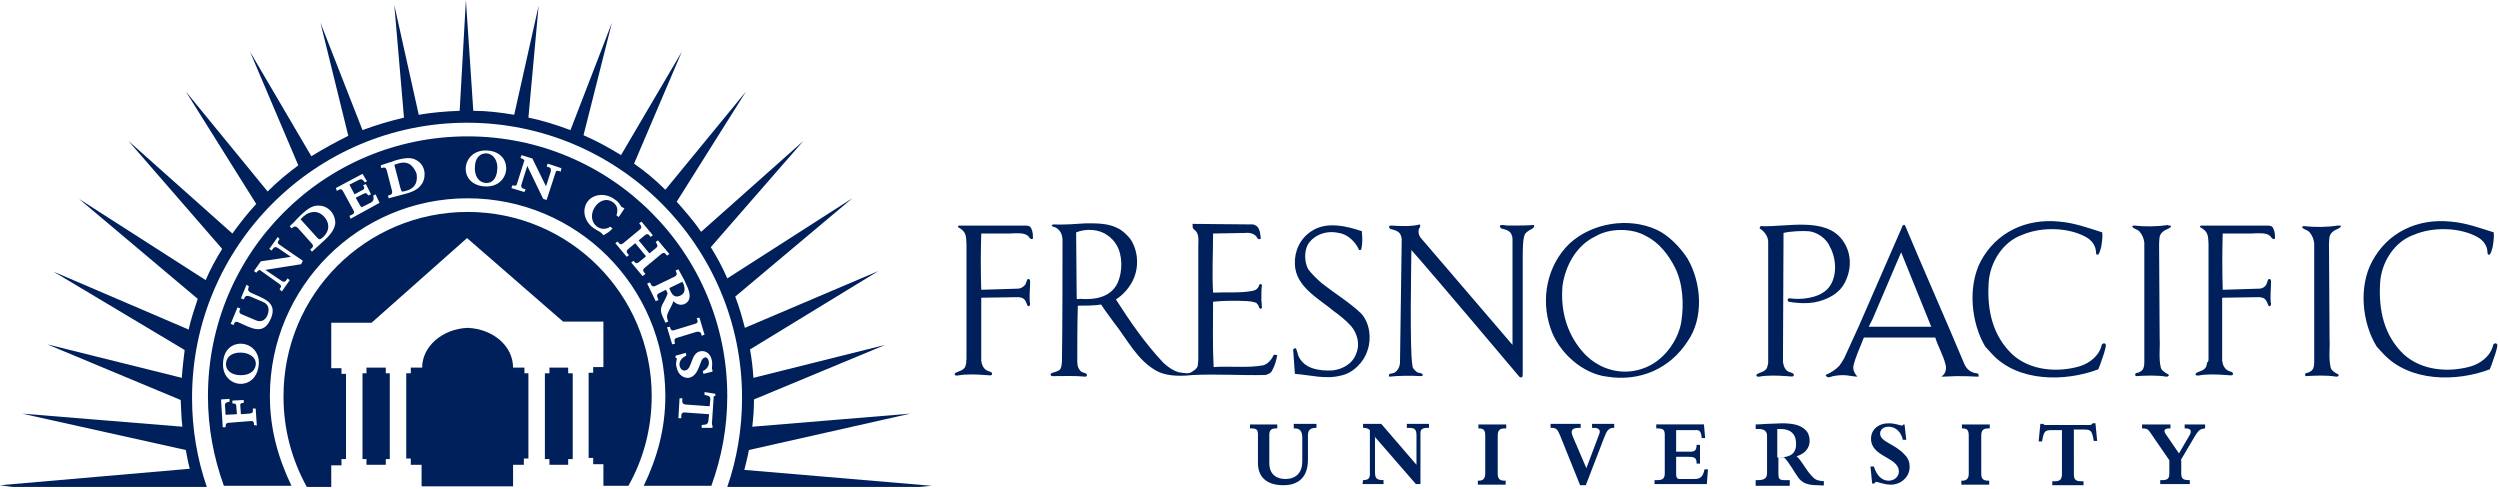 <svg xmlns="http://www.w3.org/2000/svg" version="1.1" width="440" height="86" viewBox="0 0 440 86" preserveAspectRatio="xMinYMin meet"><path fill-rule="evenodd" clip-rule="evenodd" fill="#00205b" d="M381.7 39.7c0.2 0 0.5 0 0.4 0.1 -0.1 0.4-0.7 0.5-1.2 0.8 -1 0.7-0.8 1.3-0.9 2.3l0.1 16.6c0.1 1.7-0.2 3.5 0.2 5.2 0.1 0.4 0.4 0.6 0.8 0.9 0.3 0.2 0.7 0.3 0.6 0.5 -0.1 0.2-0.4 0.2-0.4 0.2 -1.8-0.3-3.6-0.2-5.4-0.1 -0.1-0.2-0.2-0.3 0-0.5 0.2-0.1 0.2-0.1 0.4-0.1 0.4-0.2 0.7-0.3 0.9-0.7 0.2-0.4 0.2-1.1 0.2-1.1l0-21.1c-0.1-0.7-0.3-1.3-0.8-1.9 -0.4-0.5-1.4-0.6-1.3-1 0-0.1 0.3-0.1 0.3-0.1 1.9 0.2 4 0.2 5.9-0.1L381.7 39.7zM348.6 46c2.7-5.1 8-7.6 13.8-7 2.6 0.2 5.1 1.1 7.6 1.9 0.1 0.9-0.1 2-0.2 2.6 -0.1 0.4-0.3 1.1-0.5 1.3 -0.2 0.1-0.4 0-0.4-0.3 0-1.2-0.7-2.2-1.8-2.8 -3.1-1.7-7.8-1.8-11.1-0.4 -3.5 1.2-5.8 4.9-6 8.5 -0.3 4.8 0.7 9.3 4.2 12.6 3.1 2.8 7.8 3.2 11.7 2.1 1.8-0.5 3.6-1.9 4-3.8 0.1-0.2 0.4-0.4 0.6-0.2 0.3 0.1 0 1-0.2 1.7 -0.3 0.8-0.6 1.9-1 2.8 -5.8 2.2-14.2 2.3-18.8-2.8l-1.1-1.2C346.9 56.8 346.3 50.4 348.6 46zM309.9 39.8c0 0 0.1 0 0.1 0 4.3 0.2 11.3-1.7 14.3 2.5 1.4 1.9 1.7 4.5 0.6 7 -1 2.4-3.4 3.5-5.5 3.9 -1.7 0.3-3.6 0.1-4.6-0.1 -0.2-0.1-0.2-0.4-0.1-0.5 0.1-0.1 0.3-0.1 0.3-0.1 1.9 0.3 4.9 0 6.5-1.5 1.9-1.8 1.8-5.3 0.6-7.5 -0.6-1.5-2.2-2.6-3.7-2.8 -1.1-0.1-3.4 0-4.5 0.3l-0.1 22.7c0.1 0.7 0.4 1.6 1.2 1.8 0.3 0.1 0.8 0.2 0.7 0.6 -0.1 0.3-0.8 0.1-1.3 0.1 -1.4-0.1-3.3-0.2-4.8 0.1 -0.2 0-0.4 0-0.5-0.2 0-0.1 0.1-0.2 0.2-0.3 0.6-0.3 1.4-0.4 1.7-1.1 0.1-0.3 0.2-0.8 0.2-0.8V42.4c-0.1-0.9-0.7-1.7-1.5-2.2C309.7 40.1 309.7 39.9 309.9 39.8zM297 45.5c-1.3-2-3.3-4.1-5.5-5.1 -4.9-2.2-11.3-1.2-15.3 2.5 -3.9 3.8-5.1 9.7-3.3 14.9 1.4 4.2 5.6 8 10 8.5 5.7 0.9 11-1.4 14.1-6.2C299.9 56 299.5 49.8 297 45.5zM295.9 56.7c-0.6 3.4-3.2 6.9-6.6 8.1 -3.7 1.4-7.7 0.3-10.4-2.5 -3-3.2-4.3-7.4-3.9-12 0.5-3.5 2.4-7.1 5.8-8.7 2.5-1.5 6.5-1.5 9 0 2.2 1.1 3.9 3.3 5 5.5C296.2 49.9 296.4 53.5 295.9 56.7zM227.9 46.5c-0.1-2.3 0.9-4.5 2.9-5.8 2.6-1.8 6.3-0.9 8.9 0l0 0.3c0.1 0.9 0.1 1.9-0.1 2.8 0 0.1-0.1 0.2-0.2 0.2l-0.2 0c-0.6-1.4-2-2.8-3.6-3 -2.1-0.5-4.3 0.3-5.4 2 -0.7 1.3-0.6 3.1 0 4.3 0.6 0.9 1.7 1.9 2.5 2.6 2.3 1.8 4.8 3.3 6.9 5.3 1.5 1.7 1.8 4.4 1.1 6.4 -0.6 2.1-2.6 4.1-4.7 4.5 -2.7 0.7-5.4-0.1-8.1-0.3 -0.1-1.4-0.2-2.8-0.3-4.2 0-0.3 0.3-0.3 0.5-0.3 0.2 0.6 0.3 0.9 0.4 1.3 1 2.3 3.6 2.7 6 2.6 1.8-0.2 3.6-1.2 4.2-3 0.7-1.6 0.2-3.5-0.9-4.8 -0.9-1-2-1.9-3-2.6C232.2 52.6 228 50.5 227.9 46.5zM411.6 39.7c0.2 0 0.5 0 0.4 0.1 -0.1 0.4-0.7 0.5-1.2 0.8 -1 0.7-0.8 1.3-0.9 2.3l0.1 16.6c0.1 1.7-0.2 3.5 0.2 5.2 0.1 0.4 0.4 0.6 0.8 0.9 0.3 0.2 0.7 0.3 0.6 0.5 -0.1 0.2-0.4 0.2-0.4 0.2 -1.8-0.3-3.6-0.2-5.4-0.1 -0.1-0.2-0.2-0.3 0-0.5 0.2-0.1 0.2-0.1 0.4-0.1 0.4-0.2 0.7-0.3 0.9-0.7 0.2-0.4 0.2-1.1 0.2-1.1V42.8c-0.1-0.7-0.3-1.3-0.8-1.9 -0.4-0.5-1.4-0.6-1.3-1 0-0.1 0.3-0.1 0.3-0.1 1.9 0.2 4 0.2 5.9-0.1L411.6 39.7zM347.9 65.7c-1-0.1-1.8-0.7-2.2-1.7 -3.4-8.1-7-16.2-10.4-24.3 0 0-0.1-0.2-0.3-0.1 -0.2 0.1-0.3 0.5-0.3 0.5l-7.5 17.2 -2.6 5.7c0 0-0.5 0.9-0.9 1.4 -0.8 0.8-1.5 1.2-2.4 1.6 0.3 0.7 0.9 0.3 1.3 0.2 2.2-0.4 2.8 0 4.3 0.1 -0.5-0.6-0.8-1.1-0.7-1.9 0.4-1.7 1.2-3.3 1.8-4.9l0.1-0.1 12.5 0c0.5 1.6 1.4 3.1 1.8 4.7 0 0.1 0.1 0.4 0.1 0.5 0 0.8-0.2 1.2-0.8 1.7l2.6-0.1c1.4 0 2.1 0 3.9 0.1C348.3 65.9 348.2 65.7 347.9 65.7zM328.9 57.5c0 0 0.7-1.4 0.7-1.4l5-11.7 5.3 13.1H328.9zM170.1 63.2c0-0.5 0-1 0-1.4V42.9c-0.1-1 0.1-1.9-1.1-2.7 -0.2-0.1-0.4-0.2-0.4-0.3 0-0.2 0.2-0.2 0.3-0.2l11.4 0c0.5 0 1 0 1.2 0.5 0.3 0.6 0.3 1.2 0.3 1.8 -0.5 0.3-0.7-0.4-0.9-0.5 -0.6-0.5-1.6-0.5-3.2-0.4l-5 0c-0.1 3.1-0.1 6.8 0 9.9l6.5-0.2c0.4 0 1-0.3 1.3-0.8 0.2-0.4 0.2-0.9 0.5-0.9 0.2 0 0.3 0.2 0.3 0.4l0 0.3c0 1.2-0.2 2.5 0 3.7 0 0.2-0.1 0.4-0.3 0.4 -0.2 0-0.3-0.6-0.5-0.9 -0.3-0.6-0.9-0.7-1.4-0.7l-6.4 0.1 0 10.7 0 0.4c0.1 0.7 0.4 1.5 1.2 1.8 0.3 0.1 0.8 0.2 0.7 0.6 -0.1 0.3-0.8 0.1-1.3 0.1 -1.4-0.1-3.3-0.2-4.8 0.1 -0.2 0-0.4 0-0.5-0.2 0-0.1 0.1-0.2 0.2-0.3 0.6-0.3 1.4-0.4 1.7-1.1 0.1-0.3 0.1-0.5 0.2-0.8C170 63.8 170.1 63.2 170.1 63.2zM388.7 63.2c0-0.5 0-1 0-1.4V42.9c-0.1-1 0.1-1.9-1.1-2.7 -0.2-0.1-0.4-0.2-0.4-0.3 0-0.2 0.2-0.2 0.3-0.2l11.4 0c0.5 0 1 0 1.2 0.5 0.3 0.6 0.3 1.2 0.3 1.8 -0.5 0.3-0.7-0.4-0.9-0.5 -0.6-0.5-1.6-0.5-3.3-0.4l-5 0c-0.1 3.1-0.1 6.8 0 9.9l6.5-0.2c0.4 0 1-0.3 1.2-0.8 0.2-0.4 0.2-0.9 0.5-0.9 0.2 0 0.3 0.2 0.3 0.4l0 0.3c0 1.2-0.2 2.5 0 3.7 0 0.2-0.1 0.4-0.3 0.4 -0.2 0-0.3-0.6-0.5-0.9 -0.3-0.6-0.9-0.7-1.4-0.7l-6.4 0.1 0 10.7 0 0.4c0.1 0.7 0.4 1.5 1.2 1.8 0.3 0.1 0.8 0.2 0.7 0.6 -0.1 0.3-0.8 0.1-1.3 0.1 -1.4-0.1-3.3-0.2-4.8 0.1 -0.2 0-0.4 0-0.5-0.2 0-0.1 0.1-0.2 0.2-0.3 0.6-0.3 1.4-0.4 1.7-1.1 0.1-0.3 0.1-0.5 0.2-0.8C388.7 63.8 388.7 63.2 388.7 63.2zM266.2 60.7l0-18.6c0 0 0-0.4-0.1-0.6 -0.2-0.9-1.1-1.1-1.9-1.3 -0.1-0.1-0.3-0.3-0.2-0.5 0.1-0.1 0.4-0.1 0.4-0.1 0.4 0 0.7 0.1 1.1 0.1 1.5 0 3 0 4.5-0.1 0.1 0.3-0.1 0.5-0.4 0.7 0 0-0.9 0.4-1.2 0.9 -0.4 0.7-0.4 2.9-0.4 4.3 0 0.9 0 20.2 0 20.2 0 0.3 0 0.7-0.2 0.7 -0.2 0.1-0.4-0.1-0.4-0.1s-15.5-18.4-19-22.3c0 1.9-0.1 6-0.1 10 0 4.4 0 8.8 0.3 10.4 0 0.4 0.4 0.8 0.8 1.1 0.3 0.2 1 0.1 1 0.5 0 0.2-0.3 0.2-0.3 0.2 -1.4-0.1-4.1-0.1-5.6 0.1 -0.3-0.7 0.6-0.5 0.9-0.7 0.7-0.4 1-1.2 1-1.9l0.3-21.5c0 0 0-0.4-0.1-0.6 -0.2-0.9-1.1-1.1-1.9-1.3 -0.1-0.1-0.3-0.3-0.2-0.5 0.1-0.1 0.4-0.1 0.4-0.1 1.7 0.1 3.4 0.2 5-0.2 0.2 0.6-0.2 0.6-0.2 0.9 -0.1 0.5 0 1 0.3 1.4L266.2 60.7zM417.5 46c2.7-5.1 8-7.6 13.8-7 2.6 0.2 5.1 1.1 7.6 1.9 0.1 0.9-0.1 2-0.2 2.6 -0.1 0.4-0.3 1.1-0.5 1.3 -0.2 0.1-0.4 0-0.4-0.3 0-1.2-0.7-2.2-1.8-2.8 -3.1-1.7-7.8-1.8-11.1-0.4 -3.5 1.2-5.8 4.9-6 8.5 -0.3 4.8 0.7 9.3 4.2 12.6 3.1 2.8 7.8 3.2 11.7 2.1 1.8-0.5 3.6-1.9 4-3.8 0.1-0.2 0.4-0.4 0.6-0.2 0.3 0.1 0 1-0.2 1.7 -0.3 0.8-0.6 1.9-1 2.8 -5.8 2.2-14.1 2.3-18.8-2.8l-1.1-1.2C415.7 56.8 415.1 50.4 417.5 46zM227.6 75.4h0.3c0.9 0 1.3 0.5 1.3 1.7v4.1c0 1.9-1 3.1-3 3.1 -1.4 0-2.8-0.7-2.8-2.8v-5c0-0.8 0.4-1.1 1.1-1.1h0.3v-0.7h-4.8v0.7h0.3c0.9 0 1.1 0.3 1.1 1.1v5c0 2.6 1.7 3.9 4.5 3.9 1.8 0 4.3-0.7 4.3-4.5v-4.2c0-0.8 0.2-1.4 1.4-1.4h0.1v-0.7h-4V75.4zM241.9 76.8l7.3 8.4h0.8v-9c0-0.6 0.3-0.9 1.3-0.9h0.2v-0.7h-3.9v0.7h0.2c1.2 0 1.5 0.2 1.5 1.4v5.1l-6.2-7.2h-3.2v0.7c0.5 0 0.9 0.1 1.2 0.4v7.7c0 0.7-0.2 1.1-1.2 1.1l-0.1 0.7h3.7v-0.7c-1.2 0-1.5-0.3-1.5-1.4V76.8zM260.1 75.4h0.2c0.9 0 1.1 0.4 1.1 1.3v6.7c0 0.7-0.3 1.2-1.1 1.2h-0.2v0.7h4.9v-0.7h-0.2c-0.9 0-1.2-0.4-1.2-1.2v-6.7c0-0.9 0.3-1.3 1.2-1.3h0.3v-0.7h-4.9V75.4zM278.1 85.4h1l3.2-8.3c0.5-1.3 0.8-1.8 1.7-1.8h0.1v-0.7h-3.9v0.7h0.3c0.9 0 1.2 0.4 1 1l-2.3 6.1 -2.4-5.6c-0.4-1-0.2-1.5 1.1-1.5h0.3v-0.7h-5.3v0.7h0.1c0.9 0 1.1 0.2 1.6 1.4L278.1 85.4zM299.5 77.1h0.6l-0.2-2.4h-8.4v0.7h0.2c1.1 0 1.3 0.3 1.3 1.2v6.7c0 0.8-0.3 1.2-1.2 1.2h-0.6v0.7h9.2l0.2-2.6H300c-0.3 1.4-0.8 1.7-1.8 1.7h-2.6c-0.4 0-0.6-0.2-0.6-0.9v-3h2.2c1.2 0 1.4 0.3 1.4 1.2h0.6v-3.3h-0.6c0 0.9-0.3 1.2-1.1 1.2h-2.5v-3.8h3.3C299.2 75.6 299.4 76 299.5 77.1zM318.8 83.7c-1.1-1.2-1.6-2.5-2.6-3.4 1.4-0.4 2.3-1.4 2.3-2.7 0-0.7-0.2-1.4-0.7-1.9 -0.8-0.8-2-1.2-4.2-1.2 -0.6 0-1.7 0.1-2.6 0.1 -0.6 0-1 0.1-2 0.1v0.8h0.5c1 0 1.5 0.4 1.5 1.2v6.6c0 1-0.7 1.2-1.6 1.2h-0.4v1h6v-1h-1c-0.9 0-1-0.3-1-1.2v-2.8h1c1 1 1.9 2.8 2.6 3.7 0.7 0.8 1.5 1.2 3.4 1.2 0.5 0 1 0.1 1 0v-0.7C319.8 84.6 319.4 84.4 318.8 83.7zM313.2 80.5h-0.4v-5h0.6c1.5 0 2.7 0.7 2.7 2.5C316.2 79.8 315.1 80.5 313.2 80.5zM329.5 85.1h0.4c0.1-0.2 0.2-0.3 0.3-0.3 0.3 0 1.4 0.5 2.6 0.5 1.8 0 3.3-1.4 3.3-3.1 0-0.8-0.2-1.5-0.9-2.2 -1.7-1.9-4.3-2.2-4.3-3.7 0-0.7 0.6-1.2 1.5-1.2 1.2 0 2.2 0.9 2.5 2.3h0.6l-0.3-2.7H335c-0.1 0.2-0.2 0.2-0.3 0.2 -0.2 0-1.1-0.4-2.3-0.4 -1.8 0-3.1 1.1-3.1 2.7 0 3.3 4.9 3.2 4.9 5.8 0 0.9-0.8 1.6-1.8 1.6 -1.2 0-2.1-0.9-2.6-2.5h-0.6L329.5 85.1zM345.2 75.4h0.2c0.9 0 1.1 0.4 1.1 1.3v6.7c0 0.7-0.3 1.2-1.1 1.2h-0.2v0.7h4.9v-0.7h-0.2c-0.9 0-1.2-0.4-1.2-1.2v-6.7c0-0.9 0.3-1.3 1.2-1.3h0.3v-0.7h-4.9V75.4zM365 75.6h1.8c1.2 0 1.4 0.2 1.7 2h0.6l-0.3-3.1h-0.5c-0.2 0.3-0.3 0.3-0.7 0.3h-7.3c-0.2 0-0.3 0-0.4 0 -0.1 0-0.2-0.1-0.3-0.2h-0.5l-0.3 3.1h0.6c0.3-1.8 0.5-2 1.7-2h1.8v7.7c0 0.9-0.3 1.3-1.2 1.3h-0.5v0.7h5.5v-0.7h-0.4c-1.1 0-1.3-0.4-1.3-1.3V75.6zM383.8 81l2.6-4.4c0.6-0.9 0.8-1.1 1.7-1.2v-0.7h-3.6v0.7h0.2c1.1 0 1 0.7 0.6 1.3l-1.8 3.1 -2.4-3.5c-0.3-0.5-0.2-0.9 0.7-0.9h0.2v-0.7h-5v0.7h0.1c0.8 0 1 0.2 1.4 0.8l3.3 4.8v2.3c0 0.8-0.2 1.2-1.2 1.2h-0.4v0.7h5.2v-0.7h-0.2c-1.1 0-1.3-0.4-1.3-1.2V81zM224.1 62.6c-0.3 0.7-1 1.5-1.8 1.7 -2.8 0.5-5.8 0.1-8.7 0.3 -0.2-3.8-0.1-7.7-0.1-11.5 1.8-0.2 4.3-0.2 6.1-0.1 0.2 0 1 0.1 1.5 0.3 0.2 0.2 0.4 0.4 0.5 0.8 0.1 0.3 0.3 0.3 0.5 0.1 0-0.5-0.1-1.4-0.1-1.4 0-0.9 0-1.8 0.1-2.7 -0.2-0.1-0.4-0.2-0.5 0.1 -0.2 0.7-0.7 0.9-1.2 1 -2 0.4-4.8 0.2-6.9 0.3 -0.2-3.4 0-6.9 0-10.4l5.6-0.1c0.8-0.1 1.8 0.1 2.2 0.9 0.2 0.2 0.3 0.3 0.6 0.1 -0.1-0.8-0.1-1.5-0.6-2.1 -0.2-0.2-0.6-0.4-0.8-0.4l-10.7-0.1h0.1v0.4c0 0.5 0.2 0.5 0.4 0.7 0.8 0.7 0.6 1.8 0.6 2.7v13.3l0 6.9 -0.1 1c-0.2 0.6-0.8 0.9-1.3 1.2 -0.1 0-0.3 0.1-0.5 0.1 -0.3 0-1-0.1-1-0.1 -0.2 0-0.4-0.1-0.6-0.1 -1-0.3-1.8-0.9-2.6-1.6 -3.3-3.5-5.9-7.3-8.4-11.2 1.3-0.8 2.5-2.2 3.1-3.6 1-2.2 0.8-5.1-0.6-7.1 -0.6-0.7-1.3-1.4-2.1-1.8 -1.7-0.9-3.6-0.9-5.6-0.9 -1.9 0.1-3.9 0.3-5.8 0.2 -0.2 0-0.4 0.2-0.2 0.3 0.2 0.2 0.4 0.1 0.7 0.3 0.8 0.5 1.1 1.3 1.1 2.2 0 7.6 0 13.7-0.1 21.4 -0.1 0.5 0 0.9-0.4 1.4 -0.4 0.3-1 0.4-1.2 0.5 -0.2 0-0.4 0.2-0.4 0.3 0 0.1 0.1 0.3 0.3 0.3 2 0 3.9-0.1 5.9 0.1 0 0 0.2-0.1 0.2-0.3 0-0.4-0.6-0.3-1-0.6 -0.5-0.4-0.7-1-0.7-1.8 0-3.2 0-6.5 0.1-9.8 1.4 0 2.8 0 4.1-0.2 0.7 1.1 1.5 2.1 2.2 3.1 2.4 3 4.1 6.7 7.6 8.6 1.5 0.8 3.4 0.9 5.2 0.8l1.2-0.1c4.4-0.2 8.2 0.1 12.7 0 0.4-0.1 1-0.3 1.2-0.8 0.5-0.9 0.7-1.7 0.9-2.7C224.4 62.5 224.2 62.3 224.1 62.6zM190.1 52.6c-0.1 0-0.5 0.1-0.6 0l-0.1-11.7c1.7-0.7 4-0.6 5.5 0.5 0.6 0.4 1.2 1 1.6 1.7 1.1 1.8 1.1 4.7 0.2 6.7C195.5 52.3 192.8 52.8 190.1 52.6z"/><path fill-rule="evenodd" clip-rule="evenodd" fill="#00205b" d="M53.4 38.1c-0.2 0.2-0.3 0.3-0.5 0.5l2.9 3.2c0.4 0.4 0.5 0.4 1 0 1.5-1.4 1-2.8 0.3-3.6 -0.5-0.6-1.2-0.9-1.7-0.9C54.7 37.3 54.1 37.5 53.4 38.1zM71.1 20.7L69.4 0.9l4.3 19.3c2.3-0.4 4.7-0.6 7.2-0.7L82 0l1.3 19.5c2.4 0 4.8 0.3 7.2 0.7l4.3-19.2 -1.8 19.7c2.5 0.5 5 1.3 7.4 2.2L107.7 4l-5 19.8c2.3 1 4.5 2.2 6.6 3.5L120 9.1l-8.4 19.7c2 1.4 3.8 2.9 5.5 4.6l14.2-17.3 -12.2 19.4c1.5 1.7 3 3.4 4.3 5.3l18-16 -16.3 18.7c1.1 1.8 2.1 3.6 2.9 5.5l22-14.1 -20.6 17.3c0.7 1.8 1.2 3.6 1.7 5.5l23.5-10L132 61.5c0.3 1.6 0.5 3.3 0.6 5l23.2-5.8 -23.1 9.6c0 1.6-0.1 3.2-0.3 4.8l27.8-2.3 -28.4 6.4c-0.2 1.2-0.5 2.3-0.8 3.5l33 2.8 -2.2 0.2H128c1.7-4.9 2.6-10.2 2.6-15.7 0-26.7-21.7-48.4-48.4-48.4 -26.7 0-48.4 21.7-48.4 48.4 0 5.5 0.9 10.8 2.6 15.7H2.2L0 85.4l33.4-2.9c-0.3-1.1-0.5-2.2-0.7-3.3L3.9 72.8l28.2 2.3c-0.2-1.5-0.2-3.1-0.3-4.7L8.3 60.6l23.7 5.9c0.1-1.6 0.3-3.3 0.5-4.9L9.4 47.8 33.2 58c0.4-1.8 1-3.6 1.6-5.4L13.9 35l22.3 14.3c0.8-1.9 1.8-3.7 2.9-5.5l-16.5-19 18.3 16.3c1.3-1.8 2.7-3.6 4.2-5.2L32.7 16.1l14.4 17.6c1.7-1.7 3.5-3.2 5.4-4.6l-8.5-20 10.8 18.4c2.1-1.3 4.3-2.5 6.5-3.6L56.4 4l7.4 18.9C66.2 22 68.6 21.3 71.1 20.7z"/><polygon fill-rule="evenodd" clip-rule="evenodd" fill="#00205b" points="96.7,64.7 100,64.7 100,65.7 100.8,65.7 100.8,80.8     100,80.8 100,81.8 96.7,81.8 96.7,80.8 95.9,80.8 95.9,65.7 96.7,65.7   "/><polygon fill-rule="evenodd" clip-rule="evenodd" fill="#00205b" points="67.9,64.7 67.9,65.7 68.6,65.7 68.6,80.8 67.9,80.8     67.9,81.8 64.5,81.8 64.5,80.8 63.8,80.8 63.8,65.7 64.5,65.7 64.5,64.7   "/><path fill-rule="evenodd" clip-rule="evenodd" fill="#00205b" d="M82.3 37.3c17.9 0 32.4 14.5 32.4 32.4 0 5.8-1.5 11.2-4.1 15.8h-4.4v-3.8h-1.8v-1.1h-0.8v-15h0.8v-1l1.8 0v-8h-7.1c0 0 0 0-16.9-14.7L65.4 56.8h-7.1v8l1.8 0v1h0.8v15h-0.8v1.1h-1.8v3.8H54c-2.6-4.7-4.1-10.1-4.1-15.8C49.8 51.8 64.4 37.3 82.3 37.3zM74.2 85.6v-3.8h-1.9v-1.1h-0.8v-15h0.8v-1l2 0c0-3.7 3.5-6.8 8-7 4.5 0.2 8 3.2 8 7l2 0v1H93v15h-0.8v1.1h-1.9v3.8H74.2z"/><path fill-rule="evenodd" clip-rule="evenodd" fill="#00205b" d="M72.1 28.9c-0.5-0.3-1.2-0.4-2.1-0.1 -0.2 0.1-0.4 0.1-0.6 0.2l1.1 4.2c0.2 0.6 0.2 0.6 0.9 0.4 2-0.5 2.1-2 1.9-3.1C73 29.8 72.6 29.2 72.1 28.9zM85.7 27c-1.1-0.1-2 0.7-2.1 2.1 -0.2 1.8 0.6 3 1.9 3.1 1.2 0.1 1.9-0.9 2-2.2C87.7 28.6 87.1 27.2 85.7 27zM39.8 63.8c-0.2 1.1 0.6 2 2 2.2 1.8 0.2 3-0.5 3.2-1.7 0.2-1.2-0.8-2-2.1-2.2C41.4 61.9 40 62.4 39.8 63.8zM119.8 52c0.8-0.4 0.8-1.2 0.5-2l-0.2-0.4 -2.3 1.1C118.1 51.6 118.6 52.6 119.8 52zM82.3 24C57 24 36.6 44.4 36.6 69.7c0 5.6 1 10.8 2.8 15.8h11.9c-2.4-5-3.8-10.1-3.8-15.8 0-19.2 15.6-34.8 34.8-34.8 19.2 0 34.8 15.5 34.8 34.8 0 5.7-1.4 10.8-3.8 15.8h11.9c1.8-5 2.8-10.2 2.8-15.8C128 44.4 107.5 24 82.3 24zM44.7 74.8c0-0.4 0-0.7-0.5-0.7l-3.8 0.3c-0.6 0-0.7 0.2-0.7 0.8l-0.5 0 -0.3-4.9 1.5-0.1 0 0.5c-0.4 0.1-0.8 0.1-0.8 0.6l0.1 1.7 2-0.1 -0.1-1.2c0-0.6-0.1-0.7-0.7-0.7l0-0.5 2-0.1 0 0.5c-0.4 0-0.7 0.1-0.6 0.6l0.1 1.4 1.4-0.1c0.8-0.1 0.7-0.2 0.7-0.9l0.5 0 0.2 3L44.7 74.8zM45.5 64.5c-0.7 4.7-6.9 3.7-6.2-1.1C39.9 58.9 46.2 59.9 45.5 64.5zM47.7 56c-1.3 3.2-3.5 1.7-5.8 0.7 -0.6-0.2-0.6 0.1-0.8 0.5l-0.5-0.2 1.2-2.9 0.5 0.2c-0.2 0.4-0.3 0.8 0.2 1l2.6 1.1c1 0.4 1.7-0.2 2-1 0.4-1.1 0.1-1.9-0.9-2.3l-2.1-0.9c-0.6-0.2-0.9-0.2-1.1 0.3l-0.1 0.2 -0.5-0.2 1-2.4 0.4 0.3c-0.2 0.6-0.2 0.8 0.3 1.1C46.2 52.5 48.9 53.1 47.7 56zM53 46.5l-6.3 1 2.8 1.9c0.6 0.4 0.8 0.1 1.1-0.4l0.4 0.3 -1.4 2 -0.4-0.4c0.3-0.4 0.4-0.6 0-0.9l-3.5-2.5c-0.3 0.1-0.4 0.3-0.6 0.5l-0.4-0.3 1.2-1.7 5.3-0.8 -2.2-1.5c-0.6-0.4-0.8-0.2-1.2 0.4l-0.4-0.3 1.5-2.1 0.3 0.4c-0.2 0.3-0.5 0.6-0.1 0.9l4.2 2.9L53 46.5zM57.2 42.2l-2.3 2.1 -0.3-0.4c0.4-0.3 0.7-0.6 0.3-1l-2.4-2.7c-0.5-0.5-0.7-0.4-1.2 0l-0.3-0.4c0.4-0.4 0.8-0.7 1.1-1.1 0.3-0.3 0.6-0.6 0.9-0.9 1.4-1.3 2.2-1.7 3.3-1.6 1.6 0.1 2.8 1.6 2.7 3.2C58.9 40 58.6 40.9 57.2 42.2zM61.7 38.5l-0.2-0.5 0.4-0.2c0.5-0.2 0.5-0.5 0.3-0.8l-1.8-3.3c-0.3-0.6-0.6-0.4-1.1-0.1l-0.2-0.5 4.7-2.5 0.8 1.3 -0.4 0.2c-0.2-0.3-0.5-0.7-0.9-0.5l-1.8 0.9 0.9 1.7 1.3-0.7c0.5-0.2 0.5-0.5 0.2-0.9l0.5-0.2 0.9 1.8 -0.5 0.2c-0.3-0.5-0.4-0.5-1-0.2l-1.2 0.6 0.8 1.4c0.2 0.3 0.3 0.3 0.4 0.2l1.4-0.7c0.6-0.3 0.6-0.7 0.5-1.3l0.4-0.2 0.7 1.5L61.7 38.5zM74.3 32.3c-0.4 0.6-1 1.3-2.9 1.8l-3 0.8 -0.1-0.5c0.5-0.1 0.8-0.2 0.7-0.8l-0.9-3.5c-0.2-0.7-0.4-0.7-1-0.5L67 29.1c0.5-0.2 1-0.3 1.5-0.5 0.5-0.1 0.8-0.3 1.2-0.4 1.8-0.5 2.8-0.5 3.6 0C74.8 29 75.1 30.9 74.3 32.3zM85.2 32.8c-4.8-0.4-4-6.7 0.7-6.3C90.6 26.9 89.9 33.2 85.2 32.8zM98.7 30.2c-0.3-0.1-0.8-0.3-0.9 0.1l-1.6 4.9L95.6 35l-2.8-5.8 -1 3.2c-0.2 0.6 0.1 0.8 0.7 0.9l-0.2 0.5L90 33.1l0.2-0.5c0.4 0.1 0.7 0.2 0.8-0.3l1.3-4.1c-0.2-0.2-0.4-0.3-0.7-0.4l0.2-0.5 1.9 0.6 2.4 4.9 0.8-2.5c0.2-0.8-0.1-0.8-0.7-1l0.2-0.5 2.4 0.8L98.7 30.2zM105.1 39.9c0.7 0.5 1.6 0.5 2.3 0l0.4 0.3c-0.4 0.5-1 0.9-1.6 1.2 -0.3-0.4-0.6-0.6-1-0.8 -0.2-0.1-0.5-0.3-0.8-0.5 -1.6-1.2-2-3.2-1-4.6 1-1.4 3.2-1.6 4.8-0.4 0.5 0.3 0.8 0.7 1.1 1.2 0.1 0.1 0.1 0.2 0.3 0.2l0.3 0.2 -1 1.5 -0.4-0.3c0.3-0.9 0.2-1.7-0.6-2.3C105.5 33.9 102.7 38.1 105.1 39.9zM113.1 48.6l-2-2.4 0.4-0.3c0.3 0.4 0.5 0.6 1 0.2l1.2-1 -1.9-2.3 -1.2 1c-0.5 0.4-0.3 0.7 0.1 1.1l-0.4 0.3 -2-2.4 0.4-0.3c0.3 0.4 0.5 0.7 1 0.3l2.9-2.4c0.5-0.4 0.2-0.7-0.1-1.1l0.4-0.3 2 2.4 -0.4 0.3c-0.3-0.4-0.5-0.7-1-0.3l-1.1 0.9 1.9 2.3 1.1-0.9c0.5-0.4 0.3-0.6 0-1.1l0.4-0.3 2 2.4 -0.4 0.3c-0.3-0.4-0.5-0.7-1-0.3l-2.9 2.4c-0.5 0.4-0.3 0.7 0.1 1.1L113.1 48.6zM116.8 56.1c-0.8-1.6-0.5-2 0.2-3.3 0.2-0.4 0.4-0.8 0.5-1.2l-0.3-0.6 -1.2 0.6c-0.6 0.3-0.3 0.7-0.1 1.2l-0.5 0.2 -1.5-3.1 0.5-0.2c0.2 0.5 0.4 0.9 1 0.6l3.3-1.6c0.6-0.3 0.4-0.6 0.2-1.1l0.5-0.2c0.2 0.4 0.4 0.7 0.6 1.1 0.3 0.5 0.6 1.1 0.7 1.4 0.6 1.2 0.8 2 0.6 2.7 -0.1 0.4-0.4 0.7-0.8 0.9 -0.7 0.3-1.4 0.1-2-0.5 -0.2 0.8-0.7 1.4-1 2.2 -0.2 0.6-0.1 0.8 0.1 1.4l-0.5 0.2C117 56.5 116.9 56.3 116.8 56.1zM118.8 60.5l-0.5 0.1 -0.9-3 0.5-0.1c0.1 0.4 0.2 0.8 0.8 0.6l3.6-1.1c0.4-0.1 0.6-0.3 0.4-0.8l-0.1-0.2 0.5-0.1 0.9 3 -0.5 0.2c-0.1-0.5-0.2-0.8-0.9-0.7l-3.6 1.1C118.6 59.7 118.7 60 118.8 60.5zM119.1 63.3c0-0.2 0.1-0.3-0.2-0.3l0-0.4 1.8-0.5 0.1 0.5c-0.7 0.3-1.3 0.9-1.2 1.7 0.1 0.6 0.5 1 1 0.9 1.3-0.2 0.9-3.2 2.8-3.4 1-0.1 1.7 0.6 1.9 1.7 0.1 0.4 0 0.9 0 1.3 0 0.2 0 0.2 0.1 0.3l0 0.3 -1.6 0.4 -0.1-0.5c1.6-0.7 1.1-2.5 0.4-2.4 -0.4 0.1-0.6 0.4-0.8 1 -0.4 1-0.8 2.4-2.1 2.6 -1 0.1-1.9-0.7-2.1-1.8C118.9 64.2 119 63.7 119.1 63.3zM125.7 69.7c-0.1 0.1-0.1 0.2-0.1 0.3l-0.3 4.5c0 0.2 0 0.3 0.1 0.4l0 0.4 -1.9 0 0-0.5c0.8-0.1 1.1 0 1.2-0.9l0.1-1 -4.2-0.3c-0.7-0.1-0.7 0.4-0.7 1l-0.5 0 0.2-3.5 0.5 0c0 0.5-0.2 1 0.6 1.1l4.2 0.3 0.1-1c0.1-0.8-0.2-0.8-1-1l0-0.5 1.9 0.3 0 0.4L125.7 69.7z"/></svg>
